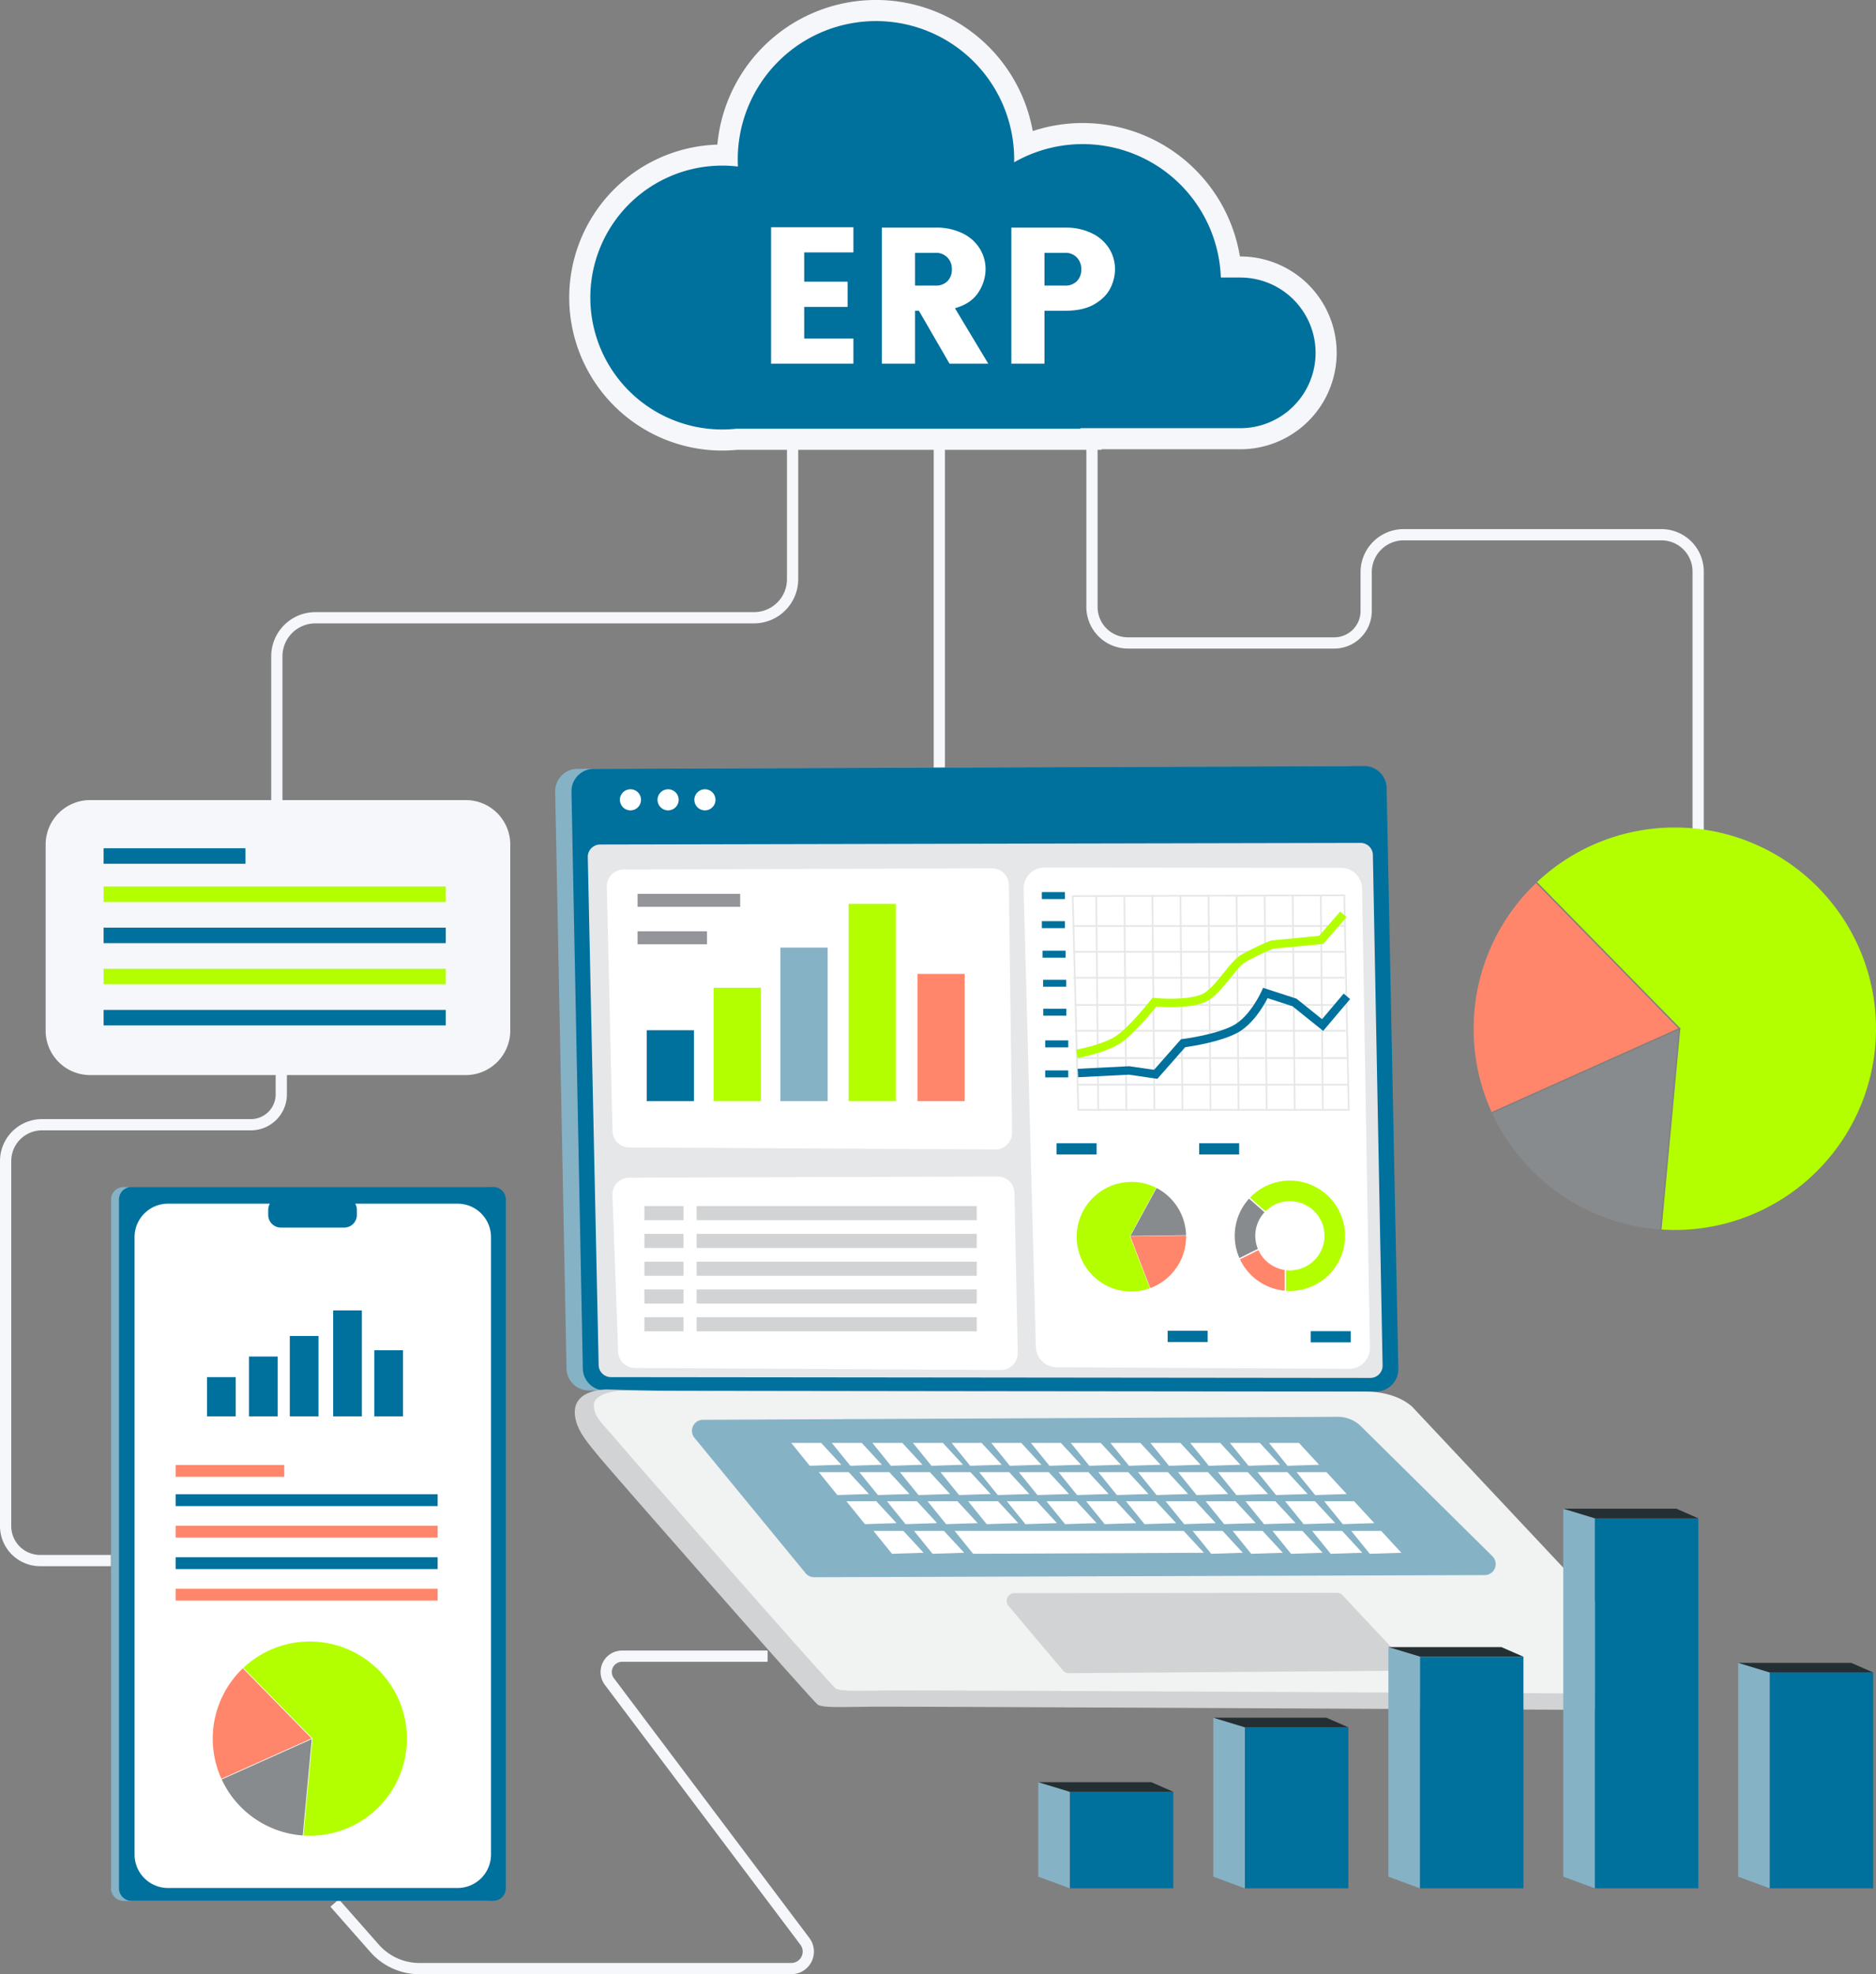 <?xml version="1.0" encoding="UTF-8"?> <svg xmlns="http://www.w3.org/2000/svg" xmlns:xlink="http://www.w3.org/1999/xlink" width="1103.418" height="1160.924" viewBox="0 0 1103.418 1160.924"><rect x="0" y="0" width="1103.418" height="1160.924" fill="#808080" stroke="none"/><defs><clipPath id="clip-path"><rect id="Rettangolo_4305" data-name="Rettangolo 4305" width="1103.418" height="1160.924" fill="none"></rect></clipPath></defs><g id="Raggruppa_2440" data-name="Raggruppa 2440" transform="translate(0 -0.002)"><g id="Raggruppa_2439" data-name="Raggruppa 2439" transform="translate(0 0.002)" clip-path="url(#clip-path)"><path id="Tracciato_8773" data-name="Tracciato 8773" d="M559.015,1628.377H340.286a38.437,38.437,0,0,1-28.829-13.02l-23.51-26.674,4.959-4.37,23.51,26.674a31.828,31.828,0,0,0,23.869,10.78H559.015a6.7,6.7,0,0,0,5.356-10.736l-114.99-152.776a12.616,12.616,0,0,1,10.08-20.2h85.618v6.61H459.462a6.006,6.006,0,0,0-4.8,9.618l114.99,152.776a13.314,13.314,0,0,1-10.638,21.321" transform="translate(-93.6 -467.453)" fill="#f5f7fa"></path><path id="Tracciato_8774" data-name="Tracciato 8774" d="M65.2,1223.354H23.572A23.6,23.6,0,0,1,0,1199.781V985.121a24.69,24.69,0,0,1,24.662-24.663H147.575a14.581,14.581,0,0,0,14.565-14.564V930.2h6.611v15.691a21.2,21.2,0,0,1-21.176,21.176H24.662A18.072,18.072,0,0,0,6.61,985.121v214.661a16.982,16.982,0,0,0,16.962,16.963H65.2Z" transform="translate(0 -302.372)" fill="#f5f7fa"></path><path id="Tracciato_8775" data-name="Tracciato 8775" d="M242.964,598.558h-6.61V513.129a26,26,0,0,1,25.97-25.97h258.03a19.382,19.382,0,0,0,19.359-19.36V391.315h6.61V467.8a26,26,0,0,1-25.97,25.97H262.324a19.381,19.381,0,0,0-19.359,19.359Z" transform="translate(-76.829 -127.202)" fill="#f5f7fa"></path><rect id="Rettangolo_4256" data-name="Rettangolo 4256" width="6.61" height="188.501" transform="translate(549.185 264.113)" fill="#f5f7fa"></rect><path id="Tracciato_8776" data-name="Tracciato 8776" d="M1309.852,615.557h-6.61V463.223a18.291,18.291,0,0,0-18.27-18.27H1133.293a18.727,18.727,0,0,0-18.706,18.706v22.883a22.072,22.072,0,0,1-22.047,22.048H971.152a24.472,24.472,0,0,1-24.444-24.445V391.315h6.61v92.829a17.854,17.854,0,0,0,17.834,17.834H1092.54a15.455,15.455,0,0,0,15.437-15.437V463.659a25.344,25.344,0,0,1,25.316-25.316h151.679a24.908,24.908,0,0,1,24.88,24.88Z" transform="translate(-307.736 -127.202)" fill="#f5f7fa"></path><path id="Tracciato_8777" data-name="Tracciato 8777" d="M316.921,1453.986H104.088a7.343,7.343,0,0,1-7.343-7.343V1041.6a7.343,7.343,0,0,1,7.343-7.343H316.921a7.343,7.343,0,0,1,7.343,7.343v405.048a7.343,7.343,0,0,1-7.343,7.343" transform="translate(-31.448 -336.195)" fill="#86b2c6"></path><path id="Tracciato_8778" data-name="Tracciato 8778" d="M963.25,680.321l6.879,341.51a13.146,13.146,0,0,1-13.161,13.41l-453.361-.618a13.146,13.146,0,0,1-13.126-12.887l-6.675-339.244a13.145,13.145,0,0,1,13.1-13.4l453.158-1.648a13.146,13.146,0,0,1,13.191,12.881" transform="translate(-157.265 -216.959)" fill="#86b2c6"></path><path id="Tracciato_8779" data-name="Tracciato 8779" d="M977.457,680.321l6.879,341.51a13.146,13.146,0,0,1-13.161,13.41l-453.361-.618a13.146,13.146,0,0,1-13.126-12.887l-6.675-339.244a13.145,13.145,0,0,1,13.1-13.4l453.158-1.648a13.146,13.146,0,0,1,13.191,12.881" transform="translate(-161.883 -216.959)" fill="#00709d"></path><path id="Tracciato_8780" data-name="Tracciato 8780" d="M512.225,742.718l6.393,298.748a7.221,7.221,0,0,0,7.211,7.067l446.659.474a7.22,7.22,0,0,0,7.227-7.358L974,741.476a7.22,7.22,0,0,0-7.235-7.083l-447.334.95a7.221,7.221,0,0,0-7.2,7.375" transform="translate(-166.503 -238.723)" fill="#e6e7e8"></path><path id="Tracciato_8781" data-name="Tracciato 8781" d="M323.877,1453.906H111.044a7.343,7.343,0,0,1-7.343-7.343V1041.515a7.343,7.343,0,0,1,7.343-7.343H323.877a7.343,7.343,0,0,1,7.343,7.343v405.048a7.343,7.343,0,0,1-7.343,7.343" transform="translate(-33.709 -336.169)" fill="#00709d"></path><rect id="Rettangolo_4257" data-name="Rettangolo 4257" width="60.911" height="56.717" transform="translate(629.201 1053.665)" fill="#00709d"></rect><path id="Tracciato_8782" data-name="Tracciato 8782" d="M904.786,1552.73V1608.3l18.524,6.811V1558.4Z" transform="translate(-294.109 -504.731)" fill="#86b2c6"></path><path id="Tracciato_8783" data-name="Tracciato 8783" d="M904.786,1552.73h66.469l12.967,5.666h-60.8Z" transform="translate(-294.109 -504.731)" fill="#232f33"></path><rect id="Rettangolo_4258" data-name="Rettangolo 4258" width="60.911" height="94.636" transform="translate(732.174 1015.746)" fill="#00709d"></rect><path id="Tracciato_8784" data-name="Tracciato 8784" d="M1057.351,1496.548v93.492l18.524,6.81v-94.636Z" transform="translate(-343.702 -486.468)" fill="#86b2c6"></path><path id="Tracciato_8785" data-name="Tracciato 8785" d="M1057.351,1496.548h66.469l12.967,5.666h-60.8Z" transform="translate(-343.702 -486.468)" fill="#232f33"></path><path id="Tracciato_8786" data-name="Tracciato 8786" d="M892.045,768.457l7.191,269.289a12.266,12.266,0,0,0,12.194,11.939l171.932.954a12.267,12.267,0,0,0,12.333-12.475L1091.1,768.112a12.265,12.265,0,0,0-12.251-12.058l-174.53-.191a12.266,12.266,0,0,0-12.275,12.594" transform="translate(-289.966 -245.702)" fill="#fff"></path><rect id="Rettangolo_4259" data-name="Rettangolo 4259" width="60.911" height="126.89" transform="translate(1040.872 983.492)" fill="#00709d"></rect><path id="Tracciato_8787" data-name="Tracciato 8787" d="M1514.722,1448.76v125.745l18.525,6.811v-126.89Z" transform="translate(-492.375 -470.935)" fill="#86b2c6"></path><path id="Tracciato_8788" data-name="Tracciato 8788" d="M1514.722,1448.76h66.469l12.967,5.666h-60.8Z" transform="translate(-492.375 -470.935)" fill="#232f33"></path><path id="Tracciato_8789" data-name="Tracciato 8789" d="M1404.639,854.789l-83.743-85.44a118.432,118.432,0,0,0-26.132,134.664Z" transform="translate(-417.435 -250.085)" fill="#ff866b"></path><path id="Tracciato_8790" data-name="Tracciato 8790" d="M1410.138,897.125,1300.38,946.3a118.386,118.386,0,0,0,98.783,68.292Z" transform="translate(-422.701 -291.62)" fill="#888b8d"></path><path id="Tracciato_8791" data-name="Tracciato 8791" d="M1420.49,720.971a117.915,117.915,0,0,0-81.015,32.089l84.558,86.272-.321.144-11.016,117.9c2.578.168,5.175.263,7.794.263a118.336,118.336,0,0,0,0-236.673" transform="translate(-435.409 -234.36)" fill="#b3ff00"></path><path id="Tracciato_8792" data-name="Tracciato 8792" d="M985.005,1076.966l11.742,30.42a32.28,32.28,0,0,0,21.07-30.886Z" transform="translate(-320.185 -349.928)" fill="#ff866b"></path><path id="Tracciato_8793" data-name="Tracciato 8793" d="M985.047,1063.267l32.777-.465a32.267,32.267,0,0,0-17.357-27.751Z" transform="translate(-320.199 -336.454)" fill="#888b8d"></path><path id="Tracciato_8794" data-name="Tracciato 8794" d="M957.526,1091.521a32.139,32.139,0,0,0,23.74.709l-11.856-30.717h.1l15.478-28.323q-.941-.48-1.923-.906a32.254,32.254,0,0,0-25.535,59.238" transform="translate(-304.916 -334.695)" fill="#b3ff00"></path><path id="Tracciato_8795" data-name="Tracciato 8795" d="M307.243,1048.7h-60.2a7.393,7.393,0,0,1,.978,3.678v2.942a7.437,7.437,0,0,1-7.437,7.436H203.318a7.437,7.437,0,0,1-7.437-7.436v-2.942a7.4,7.4,0,0,1,.978-3.678H136.93a19.669,19.669,0,0,0-19.668,19.668v363.072a19.669,19.669,0,0,0,19.668,19.668H307.243a19.668,19.668,0,0,0,19.668-19.668V1068.37a19.669,19.669,0,0,0-19.668-19.668" transform="translate(-38.117 -340.892)" fill="#fff"></path><path id="Tracciato_8796" data-name="Tracciato 8796" d="M243.514,1494.762l-40.406-41.225a57.146,57.146,0,0,0-12.609,64.976Z" transform="translate(-60.263 -472.487)" fill="#ff866b"></path><path id="Tracciato_8797" data-name="Tracciato 8797" d="M246.167,1515.19l-52.959,23.726a57.121,57.121,0,0,0,47.663,32.951Z" transform="translate(-62.804 -492.528)" fill="#888b8d"></path><path id="Tracciato_8798" data-name="Tracciato 8798" d="M251.162,1430.194a56.9,56.9,0,0,0-39.09,15.483l40.8,41.627-.155.069-5.316,56.889c1.244.081,2.5.126,3.761.126a57.1,57.1,0,1,0,0-114.2" transform="translate(-68.936 -464.899)" fill="#b3ff00"></path><rect id="Rettangolo_4260" data-name="Rettangolo 4260" width="16.89" height="23.101" transform="translate(121.751 809.802)" fill="#00709d"></rect><rect id="Rettangolo_4261" data-name="Rettangolo 4261" width="16.89" height="47.291" transform="translate(170.458 785.611)" fill="#00709d"></rect><rect id="Rettangolo_4262" data-name="Rettangolo 4262" width="16.89" height="62.328" transform="translate(195.956 770.574)" fill="#00709d"></rect><rect id="Rettangolo_4263" data-name="Rettangolo 4263" width="16.89" height="38.901" transform="translate(220.146 794.002)" fill="#00709d"></rect><rect id="Rettangolo_4264" data-name="Rettangolo 4264" width="16.89" height="35.195" transform="translate(146.431 797.707)" fill="#00709d"></rect><rect id="Rettangolo_4265" data-name="Rettangolo 4265" width="63.853" height="6.973" transform="translate(103.335 861.452)" fill="#ff866b"></rect><rect id="Rettangolo_4266" data-name="Rettangolo 4266" width="154.077" height="6.973" transform="translate(103.335 878.668)" fill="#00709d"></rect><rect id="Rettangolo_4267" data-name="Rettangolo 4267" width="154.077" height="6.973" transform="translate(103.335 897.192)" fill="#ff866b"></rect><rect id="Rettangolo_4268" data-name="Rettangolo 4268" width="154.077" height="6.973" transform="translate(103.335 915.716)" fill="#00709d"></rect><rect id="Rettangolo_4269" data-name="Rettangolo 4269" width="154.077" height="6.973" transform="translate(103.335 934.24)" fill="#ff866b"></rect><path id="Tracciato_8799" data-name="Tracciato 8799" d="M286.887,858.781H65.936a26.167,26.167,0,0,1-26.167-26.167V723.244a26.167,26.167,0,0,1,26.167-26.167H286.887a26.167,26.167,0,0,1,26.167,26.167V832.615a26.167,26.167,0,0,1-26.167,26.167" transform="translate(-12.927 -226.593)" fill="#f5f7fa"></path><rect id="Rettangolo_4270" data-name="Rettangolo 4270" width="83.394" height="9.108" transform="translate(60.948 498.816)" fill="#00709d"></rect><rect id="Rettangolo_4271" data-name="Rettangolo 4271" width="201.226" height="9.108" transform="translate(60.948 521.3)" fill="#b3ff00"></rect><rect id="Rettangolo_4272" data-name="Rettangolo 4272" width="201.226" height="9.108" transform="translate(60.948 545.493)" fill="#00709d"></rect><rect id="Rettangolo_4273" data-name="Rettangolo 4273" width="201.226" height="9.108" transform="translate(60.948 569.686)" fill="#b3ff00"></rect><rect id="Rettangolo_4274" data-name="Rettangolo 4274" width="201.226" height="9.108" transform="translate(60.948 593.878)" fill="#00709d"></rect><path id="Tracciato_8800" data-name="Tracciato 8800" d="M586.029,264.951a89.978,89.978,0,0,1-2.846-179.911,93.691,93.691,0,0,1,185.5-7.963,93.718,93.718,0,0,1,121.844,73.733h.228a56.689,56.689,0,0,1,0,113.379H809.162v.327H594.9c-2.949.29-5.929.436-8.87.436" transform="translate(-161.246 -0.002)" fill="#f5f7fa"></path><path id="Tracciato_8801" data-name="Tracciato 8801" d="M896.719,169.174H885.277A81.3,81.3,0,0,0,763.7,101.421c.013-.588.023-1.176.023-1.766a81.288,81.288,0,1,0-162.576,0q0,2.142.111,4.258a77.583,77.583,0,1,0-1.023,154.177h202.5v-.327h93.982a44.294,44.294,0,1,0,0-88.589" transform="translate(-167.215 -5.971)" fill="#00709d"></path><path id="Tracciato_8802" data-name="Tracciato 8802" d="M552.627,693.844a6.211,6.211,0,1,1-6.211-6.211,6.211,6.211,0,0,1,6.211,6.211" transform="translate(-175.599 -223.523)" fill="#fff"></path><path id="Tracciato_8803" data-name="Tracciato 8803" d="M585.441,693.844a6.211,6.211,0,1,1-6.211-6.211,6.211,6.211,0,0,1,6.211,6.211" transform="translate(-186.265 -223.523)" fill="#fff"></path><path id="Tracciato_8804" data-name="Tracciato 8804" d="M617.527,693.844a6.211,6.211,0,1,1-6.211-6.211,6.21,6.21,0,0,1,6.211,6.211" transform="translate(-196.695 -223.523)" fill="#fff"></path><path id="Tracciato_8805" data-name="Tracciato 8805" d="M528.807,767.316l3.356,143.721a9.852,9.852,0,0,0,9.794,9.622l215.32,1.2a9.852,9.852,0,0,0,9.905-9.982l-1.918-145.618a9.852,9.852,0,0,0-9.883-9.723l-216.757.7a9.852,9.852,0,0,0-9.818,10.082" transform="translate(-171.893 -245.92)" fill="#fff"></path><path id="Tracciato_8806" data-name="Tracciato 8806" d="M533.7,1035.824,537.06,1128a9.852,9.852,0,0,0,9.794,9.622l215.32,1.2a9.852,9.852,0,0,0,9.905-9.982l-1.918-94.072a9.852,9.852,0,0,0-9.883-9.722l-216.757.7a9.852,9.852,0,0,0-9.818,10.082" transform="translate(-173.484 -333.201)" fill="#fff"></path><rect id="Rettangolo_4275" data-name="Rettangolo 4275" width="60.367" height="7.628" transform="translate(374.986 525.621)" fill="#939598"></rect><rect id="Rettangolo_4276" data-name="Rettangolo 4276" width="40.862" height="7.628" transform="translate(374.985 547.631)" fill="#939598"></rect><rect id="Rettangolo_4277" data-name="Rettangolo 4277" width="27.786" height="41.679" transform="translate(380.38 605.819)" fill="#00709d"></rect><rect id="Rettangolo_4278" data-name="Rettangolo 4278" width="27.786" height="66.687" transform="translate(419.771 580.811)" fill="#b3ff00"></rect><rect id="Rettangolo_4279" data-name="Rettangolo 4279" width="27.786" height="90.277" transform="translate(458.998 557.221)" fill="#86b2c6"></rect><rect id="Rettangolo_4280" data-name="Rettangolo 4280" width="27.786" height="74.804" transform="translate(539.632 572.694)" fill="#ff866b"></rect><rect id="Rettangolo_4281" data-name="Rettangolo 4281" width="27.786" height="115.993" transform="translate(499.097 531.505)" fill="#b3ff00"></rect><rect id="Rettangolo_4282" data-name="Rettangolo 4282" width="22.992" height="8.282" transform="translate(379.017 709.227)" fill="#d1d3d4"></rect><rect id="Rettangolo_4283" data-name="Rettangolo 4283" width="164.755" height="8.282" transform="translate(409.746 709.227)" fill="#d1d3d4"></rect><rect id="Rettangolo_4284" data-name="Rettangolo 4284" width="22.992" height="8.282" transform="translate(379.017 725.571)" fill="#d1d3d4"></rect><rect id="Rettangolo_4285" data-name="Rettangolo 4285" width="164.755" height="8.282" transform="translate(409.746 725.571)" fill="#d1d3d4"></rect><rect id="Rettangolo_4286" data-name="Rettangolo 4286" width="22.992" height="8.282" transform="translate(379.017 741.916)" fill="#d1d3d4"></rect><rect id="Rettangolo_4287" data-name="Rettangolo 4287" width="164.755" height="8.282" transform="translate(409.746 741.916)" fill="#d1d3d4"></rect><rect id="Rettangolo_4288" data-name="Rettangolo 4288" width="22.992" height="8.282" transform="translate(379.017 758.261)" fill="#d1d3d4"></rect><rect id="Rettangolo_4289" data-name="Rettangolo 4289" width="164.755" height="8.282" transform="translate(409.746 758.261)" fill="#d1d3d4"></rect><rect id="Rettangolo_4290" data-name="Rettangolo 4290" width="22.992" height="8.282" transform="translate(379.017 774.606)" fill="#d1d3d4"></rect><rect id="Rettangolo_4291" data-name="Rettangolo 4291" width="164.755" height="8.282" transform="translate(409.746 774.606)" fill="#d1d3d4"></rect><path id="Tracciato_8807" data-name="Tracciato 8807" d="M934.815,780.495l3.269,125.746h159.09l-2.615-126.182Z" transform="translate(-303.87 -253.567)" fill="none" stroke="#e6e7e8" stroke-miterlimit="10" stroke-width="1"></path><line id="Linea_156" data-name="Linea 156" x2="1.199" y2="126.509" transform="translate(644.783 526.71)" fill="none" stroke="#e6e7e8" stroke-miterlimit="10" stroke-width="1"></line><line id="Linea_157" data-name="Linea 157" x2="1.199" y2="126.509" transform="translate(661.291 526.71)" fill="none" stroke="#e6e7e8" stroke-miterlimit="10" stroke-width="1"></line><line id="Linea_158" data-name="Linea 158" x2="1.199" y2="126.509" transform="translate(677.8 526.71)" fill="none" stroke="#e6e7e8" stroke-miterlimit="10" stroke-width="1"></line><line id="Linea_159" data-name="Linea 159" x2="1.199" y2="126.509" transform="translate(694.308 526.71)" fill="none" stroke="#e6e7e8" stroke-miterlimit="10" stroke-width="1"></line><line id="Linea_160" data-name="Linea 160" x2="1.199" y2="126.509" transform="translate(710.816 526.71)" fill="none" stroke="#e6e7e8" stroke-miterlimit="10" stroke-width="1"></line><line id="Linea_161" data-name="Linea 161" x2="1.199" y2="126.509" transform="translate(727.324 526.71)" fill="none" stroke="#e6e7e8" stroke-miterlimit="10" stroke-width="1"></line><line id="Linea_162" data-name="Linea 162" x2="1.199" y2="126.509" transform="translate(743.833 526.71)" fill="none" stroke="#e6e7e8" stroke-miterlimit="10" stroke-width="1"></line><line id="Linea_163" data-name="Linea 163" x2="1.199" y2="126.509" transform="translate(760.341 526.71)" fill="none" stroke="#e6e7e8" stroke-miterlimit="10" stroke-width="1"></line><line id="Linea_164" data-name="Linea 164" x2="1.199" y2="126.509" transform="translate(776.849 526.71)" fill="none" stroke="#e6e7e8" stroke-miterlimit="10" stroke-width="1"></line><line id="Linea_165" data-name="Linea 165" x2="159.525" transform="translate(631.272 544.526)" fill="none" stroke="#e6e7e8" stroke-miterlimit="10" stroke-width="1"></line><line id="Linea_166" data-name="Linea 166" x2="159.525" transform="translate(631.272 559.727)" fill="none" stroke="#e6e7e8" stroke-miterlimit="10" stroke-width="1"></line><line id="Linea_167" data-name="Linea 167" x2="159.525" transform="translate(631.272 574.927)" fill="none" stroke="#e6e7e8" stroke-miterlimit="10" stroke-width="1"></line><line id="Linea_168" data-name="Linea 168" x2="159.525" transform="translate(632.098 590.954)" fill="none" stroke="#e6e7e8" stroke-miterlimit="10" stroke-width="1"></line><line id="Linea_169" data-name="Linea 169" x2="159.525" transform="translate(632.098 606.155)" fill="none" stroke="#e6e7e8" stroke-miterlimit="10" stroke-width="1"></line><line id="Linea_170" data-name="Linea 170" x2="159.525" transform="translate(632.924 622.182)" fill="none" stroke="#e6e7e8" stroke-miterlimit="10" stroke-width="1"></line><line id="Linea_171" data-name="Linea 171" x2="159.525" transform="translate(633.242 637.855)" fill="none" stroke="#e6e7e8" stroke-miterlimit="10" stroke-width="1"></line><path id="Tracciato_8808" data-name="Tracciato 8808" d="M938.667,880.317l-.85-4.885c.146-.026,14.671-2.6,22.816-7.671,8.186-5.1,21.126-21.645,21.257-21.811l.84-1.078,1.36.134c6.152.608,23.478,1.2,29.682-3.3,3.937-2.856,7.474-7.279,10.9-11.556,3.516-4.395,6.836-8.545,10.385-10.638a165.868,165.868,0,0,1,16.985-8.165l.341-.14,28.313-2.719,12.428-14.291,3.741,3.253-13.724,15.783-29.542,2.838a159.354,159.354,0,0,0-16.022,7.713c-2.765,1.631-5.809,5.436-9.032,9.465-3.458,4.322-7.378,9.222-11.856,12.471-7.922,5.748-26.232,4.781-31.724,4.341-3.1,3.882-13.958,17.085-21.706,21.909-8.97,5.584-23.952,8.237-24.585,8.347" transform="translate(-304.846 -258.163)" fill="#b3ff00"></path><path id="Tracciato_8809" data-name="Tracciato 8809" d="M986.012,914.154l-16.78-2.447L939.4,913.221l-.251-4.951,30.317-1.538,14.6,2.129,15.861-18,.935-.115c.191-.024,19.191-2.412,29.662-7.907,10.092-5.3,16.688-20.015,16.754-20.164l.9-2.046,19.668,6.388,15.032,12.065,12.714-15.044,3.787,3.2-15.835,18.735-18.093-14.522-14.618-4.748c-2.334,4.583-8.707,15.643-18.011,20.526-10,5.25-26.3,7.747-30.417,8.313Z" transform="translate(-305.28 -279.755)" fill="#00709d"></path><rect id="Rettangolo_4292" data-name="Rettangolo 4292" width="13.566" height="4.086" transform="translate(612.802 524.585)" fill="#00709d"></rect><rect id="Rettangolo_4293" data-name="Rettangolo 4293" width="13.566" height="4.086" transform="translate(612.802 541.693)" fill="#00709d"></rect><rect id="Rettangolo_4294" data-name="Rettangolo 4294" width="13.566" height="4.086" transform="translate(613.211 559.046)" fill="#00709d"></rect><rect id="Rettangolo_4295" data-name="Rettangolo 4295" width="13.566" height="4.086" transform="translate(613.537 576.153)" fill="#00709d"></rect><rect id="Rettangolo_4296" data-name="Rettangolo 4296" width="13.566" height="4.086" transform="translate(613.619 593.179)" fill="#00709d"></rect><rect id="Rettangolo_4297" data-name="Rettangolo 4297" width="13.566" height="4.086" transform="translate(614.763 611.812)" fill="#00709d"></rect><rect id="Rettangolo_4298" data-name="Rettangolo 4298" width="13.566" height="4.086" transform="translate(614.763 629.464)" fill="#00709d"></rect><rect id="Rettangolo_4299" data-name="Rettangolo 4299" width="23.537" height="6.592" transform="translate(621.464 672.288)" fill="#00709d"></rect><rect id="Rettangolo_4300" data-name="Rettangolo 4300" width="23.536" height="6.592" transform="translate(705.314 672.288)" fill="#00709d"></rect><rect id="Rettangolo_4301" data-name="Rettangolo 4301" width="23.537" height="6.592" transform="translate(686.789 782.561)" fill="#00709d"></rect><rect id="Rettangolo_4302" data-name="Rettangolo 4302" width="23.536" height="6.592" transform="translate(770.911 782.779)" fill="#00709d"></rect><path id="Tracciato_8810" data-name="Tracciato 8810" d="M1089.6,1073.854a20.346,20.346,0,0,1,3.911-21.514l-9.08-8a32.441,32.441,0,0,0-5.667,34.931Z" transform="translate(-349.763 -339.475)" fill="#888b8d"></path><path id="Tracciato_8811" data-name="Tracciato 8811" d="M1112.779,1028.6a32.34,32.34,0,0,0-23.439,10.025l9.081,8a20.349,20.349,0,1,1,14.358,34.768,20.588,20.588,0,0,1-2.283-.131V1093.4c.755.053,1.515.089,2.283.089a32.444,32.444,0,0,0,0-64.889" transform="translate(-354.1 -334.358)" fill="#b3ff00"></path><path id="Tracciato_8812" data-name="Tracciato 8812" d="M1106.829,1100.855a20.37,20.37,0,0,1-15.4-11.662l-10.826,5.413a32.459,32.459,0,0,0,26.227,18.429Z" transform="translate(-351.26 -354.054)" fill="#ff866b"></path><path id="Tracciato_8813" data-name="Tracciato 8813" d="M519.821,1210.589s-23.373-.654-18.2,18.552c1.875,6.957,6.537,12.531,13.838,21.357S640.772,1394,643.878,1395.966s15.037,1.307,32.853,1.144,464.846,2.125,464.846,2.125L983.032,1230.393s-8.826-9.153-27.95-8.99-435.261-10.815-435.261-10.815" transform="translate(-162.814 -393.514)" fill="#d1d3d4"></path><path id="Tracciato_8814" data-name="Tracciato 8814" d="M532.183,1211.761s-14.274.981-14.71,8.172,6.538,12.531,13.838,21.357,125.31,143.507,128.416,145.469,15.038,1.308,32.853,1.144,464.845,2.125,464.845,2.125L998.881,1221.187s-8.826-9.153-27.949-8.99-438.749-.436-438.749-.436" transform="translate(-168.203 -393.896)" fill="#f1f2f2"></path><path id="Tracciato_8815" data-name="Tracciato 8815" d="M878.314,1395.353l32.065,38.055a4.5,4.5,0,0,0,3.48,1.6l192.22-1.433a4.506,4.506,0,0,0,3.253-7.589l-34.548-36.828a4.506,4.506,0,0,0-3.291-1.423l-189.737.205a4.507,4.507,0,0,0-3.442,7.41" transform="translate(-285.157 -451.099)" fill="#d1d3d4"></path><rect id="Rettangolo_4303" data-name="Rettangolo 4303" width="60.911" height="136.152" transform="translate(835.145 974.23)" fill="#00709d"></rect><path id="Tracciato_8816" data-name="Tracciato 8816" d="M1209.916,1435.038v135.008l18.524,6.81V1440.7Z" transform="translate(-393.294 -466.474)" fill="#86b2c6"></path><path id="Tracciato_8817" data-name="Tracciato 8817" d="M1209.916,1435.038h66.469l12.967,5.666h-60.8Z" transform="translate(-393.294 -466.474)" fill="#232f33"></path><path id="Tracciato_8818" data-name="Tracciato 8818" d="M604.484,1246.762l65.353,79.6a6.481,6.481,0,0,0,5.03,2.368l394.414-1.248a6.481,6.481,0,0,0,4.535-11.09L996.525,1240a19.328,19.328,0,0,0-13.68-5.582l-373.383,1.751a6.481,6.481,0,0,0-4.978,10.593" transform="translate(-196.011 -401.261)" fill="#86b2c6"></path><path id="Tracciato_8819" data-name="Tracciato 8819" d="M689.5,1257.126l10.9,13.457,18.579-.6L707.1,1257.126Z" transform="translate(-224.129 -408.642)" fill="#fff"></path><path id="Tracciato_8820" data-name="Tracciato 8820" d="M724.857,1257.126l10.9,13.457,18.579-.6-11.878-12.858Z" transform="translate(-235.622 -408.642)" fill="#fff"></path><path id="Tracciato_8821" data-name="Tracciato 8821" d="M760.213,1257.126l10.9,13.457,18.579-.6-11.878-12.858Z" transform="translate(-247.114 -408.642)" fill="#fff"></path><path id="Tracciato_8822" data-name="Tracciato 8822" d="M795.57,1257.126l10.9,13.457,18.579-.6-11.878-12.858Z" transform="translate(-258.607 -408.642)" fill="#fff"></path><path id="Tracciato_8823" data-name="Tracciato 8823" d="M829.311,1257.126l10.9,13.457,18.579-.6-11.878-12.858Z" transform="translate(-269.575 -408.642)" fill="#fff"></path><path id="Tracciato_8824" data-name="Tracciato 8824" d="M863.86,1257.126l10.9,13.457,18.579-.6-11.878-12.858Z" transform="translate(-280.806 -408.642)" fill="#fff"></path><path id="Tracciato_8825" data-name="Tracciato 8825" d="M898.409,1257.126l10.9,13.457,18.579-.6-11.878-12.858Z" transform="translate(-292.036 -408.642)" fill="#fff"></path><path id="Tracciato_8826" data-name="Tracciato 8826" d="M933.12,1257.126l10.9,13.457,18.579-.6-11.878-12.858Z" transform="translate(-303.319 -408.642)" fill="#fff"></path><path id="Tracciato_8827" data-name="Tracciato 8827" d="M967.669,1257.126l10.9,13.457,18.579-.6-11.878-12.858Z" transform="translate(-314.55 -408.642)" fill="#fff"></path><path id="Tracciato_8828" data-name="Tracciato 8828" d="M1002.541,1257.126l10.9,13.457,18.579-.6-11.878-12.858Z" transform="translate(-325.885 -408.642)" fill="#fff"></path><path id="Tracciato_8829" data-name="Tracciato 8829" d="M1037.251,1257.126l10.9,13.457,18.579-.6-11.878-12.858Z" transform="translate(-337.168 -408.642)" fill="#fff"></path><path id="Tracciato_8830" data-name="Tracciato 8830" d="M1071.8,1257.126l10.9,13.457,18.579-.6-11.878-12.858Z" transform="translate(-348.399 -408.642)" fill="#fff"></path><path id="Tracciato_8831" data-name="Tracciato 8831" d="M1105.865,1257.126l10.9,13.457,18.579-.6-11.878-12.858Z" transform="translate(-359.472 -408.642)" fill="#fff"></path><path id="Tracciato_8832" data-name="Tracciato 8832" d="M713.556,1282.635l10.9,13.457,18.579-.6-11.878-12.858Z" transform="translate(-231.948 -416.934)" fill="#fff"></path><path id="Tracciato_8833" data-name="Tracciato 8833" d="M748.912,1282.635l10.9,13.457,18.579-.6-11.878-12.858Z" transform="translate(-243.441 -416.934)" fill="#fff"></path><path id="Tracciato_8834" data-name="Tracciato 8834" d="M784.268,1282.635l10.9,13.457,18.579-.6-11.878-12.858Z" transform="translate(-254.934 -416.934)" fill="#fff"></path><path id="Tracciato_8835" data-name="Tracciato 8835" d="M819.625,1282.635l10.9,13.457,18.579-.6-11.878-12.858Z" transform="translate(-266.427 -416.934)" fill="#fff"></path><path id="Tracciato_8836" data-name="Tracciato 8836" d="M853.367,1282.635l10.9,13.457,18.579-.6-11.878-12.858Z" transform="translate(-277.395 -416.934)" fill="#fff"></path><path id="Tracciato_8837" data-name="Tracciato 8837" d="M887.916,1282.635l10.9,13.457,18.579-.6-11.878-12.858Z" transform="translate(-288.625 -416.934)" fill="#fff"></path><path id="Tracciato_8838" data-name="Tracciato 8838" d="M922.465,1282.635l10.9,13.457,18.579-.6-11.878-12.858Z" transform="translate(-299.856 -416.934)" fill="#fff"></path><path id="Tracciato_8839" data-name="Tracciato 8839" d="M957.175,1282.635l10.9,13.457,18.579-.6-11.878-12.858Z" transform="translate(-311.139 -416.934)" fill="#fff"></path><path id="Tracciato_8840" data-name="Tracciato 8840" d="M991.724,1282.635l10.9,13.457,18.579-.6-11.878-12.858Z" transform="translate(-322.369 -416.934)" fill="#fff"></path><path id="Tracciato_8841" data-name="Tracciato 8841" d="M1026.6,1282.635l10.9,13.457,18.579-.6-11.878-12.858Z" transform="translate(-333.705 -416.934)" fill="#fff"></path><path id="Tracciato_8842" data-name="Tracciato 8842" d="M1061.307,1282.635l10.9,13.457,18.579-.6-11.878-12.858Z" transform="translate(-344.988 -416.934)" fill="#fff"></path><path id="Tracciato_8843" data-name="Tracciato 8843" d="M1095.856,1282.635l10.9,13.457,18.579-.6-11.878-12.858Z" transform="translate(-356.218 -416.934)" fill="#fff"></path><path id="Tracciato_8844" data-name="Tracciato 8844" d="M1129.92,1282.635l10.9,13.457,18.579-.6-11.878-12.858Z" transform="translate(-367.291 -416.934)" fill="#fff"></path><path id="Tracciato_8845" data-name="Tracciato 8845" d="M737.611,1307.981l10.9,13.457,18.579-.6-11.878-12.858Z" transform="translate(-239.767 -425.173)" fill="#fff"></path><path id="Tracciato_8846" data-name="Tracciato 8846" d="M772.967,1307.981l10.9,13.457,18.579-.6-11.878-12.858Z" transform="translate(-251.26 -425.173)" fill="#fff"></path><path id="Tracciato_8847" data-name="Tracciato 8847" d="M808.324,1307.981l10.9,13.457,18.579-.6-11.878-12.858Z" transform="translate(-262.753 -425.173)" fill="#fff"></path><path id="Tracciato_8848" data-name="Tracciato 8848" d="M843.68,1307.981l10.9,13.457,18.579-.6-11.878-12.858Z" transform="translate(-274.246 -425.173)" fill="#fff"></path><path id="Tracciato_8849" data-name="Tracciato 8849" d="M877.422,1307.981l10.9,13.457,18.579-.6-11.878-12.858Z" transform="translate(-285.214 -425.173)" fill="#fff"></path><path id="Tracciato_8850" data-name="Tracciato 8850" d="M911.971,1307.981l10.9,13.457,18.579-.6-11.878-12.858Z" transform="translate(-296.445 -425.173)" fill="#fff"></path><path id="Tracciato_8851" data-name="Tracciato 8851" d="M946.52,1307.981l10.9,13.457,18.579-.6-11.878-12.858Z" transform="translate(-307.675 -425.173)" fill="#fff"></path><path id="Tracciato_8852" data-name="Tracciato 8852" d="M981.23,1307.981l10.9,13.457,18.579-.6-11.878-12.858Z" transform="translate(-318.958 -425.173)" fill="#fff"></path><path id="Tracciato_8853" data-name="Tracciato 8853" d="M1015.779,1307.981l10.9,13.457,18.579-.6-11.878-12.858Z" transform="translate(-330.189 -425.173)" fill="#fff"></path><path id="Tracciato_8854" data-name="Tracciato 8854" d="M1050.651,1307.981l10.9,13.457,18.579-.6-11.878-12.858Z" transform="translate(-341.524 -425.173)" fill="#fff"></path><path id="Tracciato_8855" data-name="Tracciato 8855" d="M1085.362,1307.981l10.9,13.457,18.579-.6-11.878-12.858Z" transform="translate(-352.807 -425.173)" fill="#fff"></path><path id="Tracciato_8856" data-name="Tracciato 8856" d="M1119.911,1307.981l10.9,13.457,18.579-.6-11.878-12.858Z" transform="translate(-364.037 -425.173)" fill="#fff"></path><path id="Tracciato_8857" data-name="Tracciato 8857" d="M1153.975,1307.981l10.9,13.457,18.579-.6-11.878-12.858Z" transform="translate(-375.11 -425.173)" fill="#fff"></path><path id="Tracciato_8858" data-name="Tracciato 8858" d="M761.182,1333.812l10.9,13.457,18.579-.6-11.878-12.858Z" transform="translate(-247.429 -433.57)" fill="#fff"></path><path id="Tracciato_8859" data-name="Tracciato 8859" d="M796.538,1333.812l10.9,13.457,18.579-.6-11.878-12.858Z" transform="translate(-258.922 -433.57)" fill="#fff"></path><path id="Tracciato_8860" data-name="Tracciato 8860" d="M831.894,1333.812l10.9,13.457,135.716-.6-11.877-12.858Z" transform="translate(-270.415 -433.57)" fill="#fff"></path><path id="Tracciato_8861" data-name="Tracciato 8861" d="M1039.35,1333.812l10.9,13.457,18.579-.6-11.878-12.858Z" transform="translate(-337.85 -433.57)" fill="#fff"></path><path id="Tracciato_8862" data-name="Tracciato 8862" d="M1074.222,1333.812l10.9,13.457,18.579-.6-11.878-12.858Z" transform="translate(-349.186 -433.57)" fill="#fff"></path><path id="Tracciato_8863" data-name="Tracciato 8863" d="M1108.932,1333.812l10.9,13.457,18.579-.6-11.878-12.858Z" transform="translate(-360.469 -433.57)" fill="#fff"></path><path id="Tracciato_8864" data-name="Tracciato 8864" d="M1143.482,1333.812l10.9,13.457,18.579-.6-11.878-12.858Z" transform="translate(-371.699 -433.57)" fill="#fff"></path><path id="Tracciato_8865" data-name="Tracciato 8865" d="M1177.546,1333.812l10.9,13.457,18.579-.6-11.878-12.858Z" transform="translate(-382.772 -433.57)" fill="#fff"></path><rect id="Rettangolo_4304" data-name="Rettangolo 4304" width="60.911" height="217.549" transform="translate(938.009 892.833)" fill="#00709d"></rect><path id="Tracciato_8866" data-name="Tracciato 8866" d="M1362.319,1314.439v216.405l18.525,6.81V1320.105Z" transform="translate(-442.835 -427.272)" fill="#86b2c6"></path><path id="Tracciato_8867" data-name="Tracciato 8867" d="M1362.319,1314.439h66.469l12.967,5.666h-60.8Z" transform="translate(-442.835 -427.272)" fill="#232f33"></path><path id="Tracciato_8868" data-name="Tracciato 8868" d="M691.432,212.8v17.21h25.53v14.816h-25.53V263.4h28.948v14.816H671.943V197.982h48.437V212.8Z" transform="translate(-218.421 -64.357)" fill="#fff"></path><path id="Tracciato_8869" data-name="Tracciato 8869" d="M808.3,278.326,790.3,247.212h-2.279v31.114H768.529V198.319H800.1a34.731,34.731,0,0,1,16.014,3.419,24.24,24.24,0,0,1,10.029,9,23.027,23.027,0,0,1,3.363,12.081,24.936,24.936,0,0,1-4.218,13.562q-4.217,6.61-13.79,9.345l19.6,32.6ZM788.018,232.4H800.1a9.348,9.348,0,0,0,7.009-2.621,9.509,9.509,0,0,0,2.564-6.951,9.639,9.639,0,0,0-2.621-6.953,9.181,9.181,0,0,0-6.952-2.736H788.018Z" transform="translate(-249.817 -64.467)" fill="#fff"></path><path id="Tracciato_8870" data-name="Tracciato 8870" d="M900.817,247.213v31.113H881.328V198.32H912.9a34.728,34.728,0,0,1,16.013,3.419,24.248,24.248,0,0,1,10.03,9,23.025,23.025,0,0,1,3.361,12.081,25.059,25.059,0,0,1-2.677,11q-2.679,5.529-9.289,9.459T912.9,247.213Zm19.09-17.438a9.509,9.509,0,0,0,2.564-6.952,9.645,9.645,0,0,0-2.621-6.953,9.186,9.186,0,0,0-6.953-2.735H900.817V232.4H912.9a9.352,9.352,0,0,0,7.009-2.621" transform="translate(-286.484 -64.467)" fill="#fff"></path></g></g></svg> 